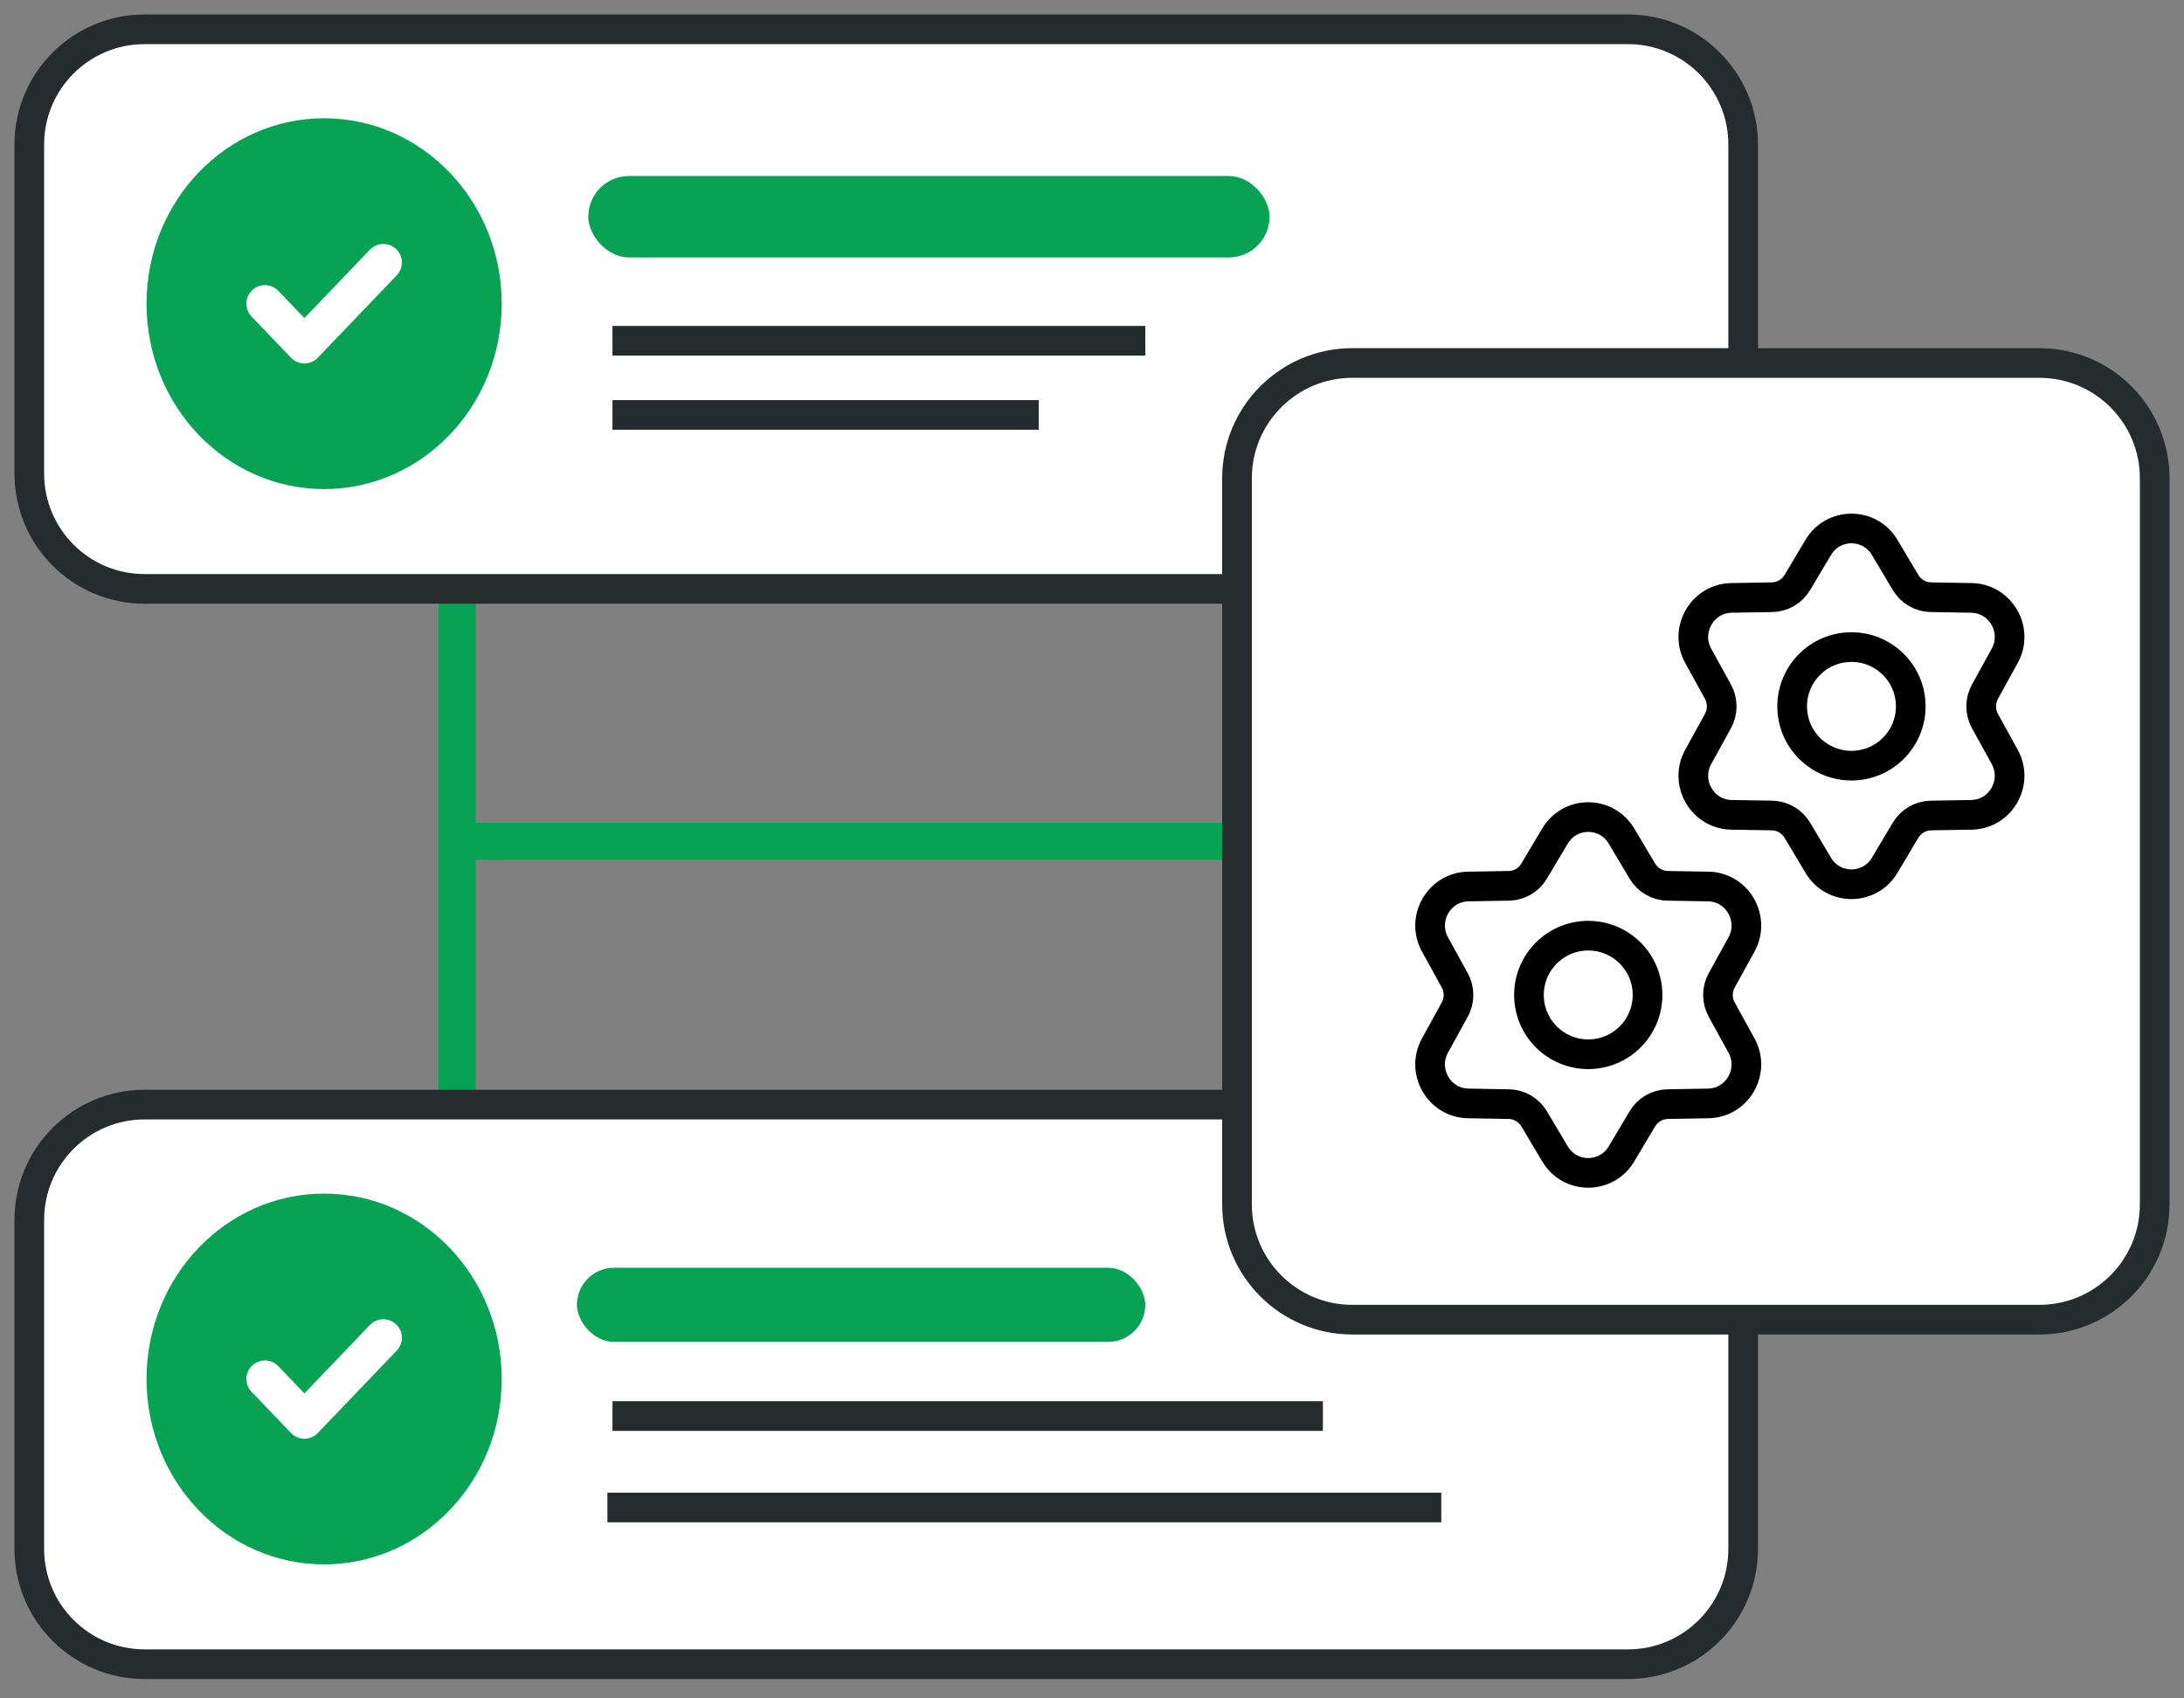 <svg width="99" height="77" viewBox="0 0 99 77" fill="none" xmlns="http://www.w3.org/2000/svg">
<rect x="0" y="0" width="99" height="77" fill="#808080" stroke="none"/>
<g id="Group 36">
<path id="Vector 30" d="M62.748 38.143H20.721V27.216V50.752" stroke="#07A254" stroke-width="1.681"/>
<path id="Rectangle 26" d="M6.555 1.328H73.79C76.677 1.328 79.017 3.668 79.017 6.555V21.471C79.017 24.358 76.677 26.699 73.79 26.699H6.555C3.668 26.699 1.328 24.358 1.328 21.471V8.24V6.555C1.328 3.668 3.668 1.328 6.555 1.328Z" fill="white" stroke="#262C2D" stroke-width="1.345"/>
<rect id="Rectangle 7.8" x="26.667" y="7.979" width="30.882" height="3.692" rx="1.846" fill="#07A254"/>
<path id="Vector 26" d="M27.763 15.449C35.814 15.449 51.915 15.449 51.915 15.449" stroke="#262C2D" stroke-width="1.345"/>
<path id="Vector 27" d="M27.763 18.811C34.203 18.811 47.085 18.811 47.085 18.811" stroke="#262C2D" stroke-width="1.345"/>
<path id="Subtract" d="M22.743 13.768C22.743 18.41 19.139 22.173 14.692 22.173C10.246 22.173 6.642 18.41 6.642 13.768C6.642 9.125 10.246 5.362 14.692 5.362C19.139 5.362 22.743 9.125 22.743 13.768Z" fill="#07A254"/>
<path id="Vector 4" d="M17.377 11.9L13.798 15.636L12.009 13.768" stroke="white" stroke-width="1.681" stroke-linecap="round" stroke-linejoin="round"/>
<path id="Rectangle 27" d="M6.555 50.079H73.79C76.677 50.079 79.017 52.42 79.017 55.307V70.222C79.017 73.11 76.677 75.45 73.79 75.45H6.555C3.668 75.45 1.328 73.11 1.328 70.222V56.991V55.307C1.328 52.42 3.668 50.079 6.555 50.079Z" fill="white" stroke="#262C2D" stroke-width="1.345"/>
<rect id="Rectangle 7.8_2" x="26.152" y="57.476" width="25.763" height="3.362" rx="1.681" fill="#07A254"/>
<path id="Vector 28" d="M27.763 64.2C38.497 64.2 59.966 64.2 59.966 64.2" stroke="#262C2D" stroke-width="1.345"/>
<path id="Vector 29" d="M27.533 68.346C40.133 68.346 65.333 68.346 65.333 68.346" stroke="#262C2D" stroke-width="1.345"/>
<path id="Subtract_2" d="M22.743 62.519C22.743 67.162 19.139 70.925 14.692 70.925C10.246 70.925 6.642 67.162 6.642 62.519C6.642 57.877 10.246 54.114 14.692 54.114C19.139 54.114 22.743 57.877 22.743 62.519Z" fill="#07A254"/>
<path id="Vector 4_2" d="M17.377 60.651L13.798 64.387L12.009 62.519" stroke="white" stroke-width="1.681" stroke-linecap="round" stroke-linejoin="round"/>
<path id="Rectangle 25" d="M61.301 16.457H92.445C95.332 16.457 97.672 18.798 97.672 21.685V54.602C97.672 57.489 95.332 59.83 92.445 59.83H61.301C58.414 59.83 56.073 57.489 56.073 54.602V28.045V21.685C56.073 18.798 58.414 16.457 61.301 16.457Z" fill="white" stroke="#262C2D" stroke-width="1.345"/>
<g id="Group 1">
<circle id="Ellipse 21" cx="71.995" cy="45.109" r="2.688" stroke="black" stroke-width="1.345" stroke-linecap="round" stroke-linejoin="round"/>
<path id="Vector" d="M69.541 50.724L70.488 52.315C70.829 52.888 71.412 53.174 71.994 53.174C72.577 53.174 73.159 52.888 73.501 52.315L74.448 50.724C74.567 50.524 74.734 50.358 74.935 50.241C75.135 50.125 75.362 50.062 75.594 50.058L77.434 50.026C78.76 50.004 79.584 48.566 78.94 47.398L78.047 45.776C77.934 45.572 77.875 45.343 77.875 45.109C77.875 44.876 77.934 44.647 78.047 44.443L78.94 42.821C79.584 41.653 78.76 40.215 77.434 40.192L75.594 40.161C75.362 40.157 75.135 40.094 74.935 39.977C74.734 39.86 74.567 39.694 74.448 39.494L73.501 37.904C73.159 37.331 72.577 37.044 71.994 37.044C71.412 37.044 70.829 37.331 70.488 37.904L69.541 39.494C69.422 39.694 69.254 39.86 69.054 39.977C68.853 40.094 68.627 40.157 68.395 40.161L66.555 40.192C65.229 40.215 64.405 41.653 65.049 42.821L65.942 44.443C66.055 44.647 66.114 44.876 66.114 45.109C66.114 45.343 66.055 45.572 65.942 45.776L65.049 47.398C64.405 48.566 65.229 50.004 66.555 50.026L68.395 50.058C68.627 50.062 68.853 50.125 69.054 50.241C69.254 50.358 69.422 50.524 69.541 50.724Z" stroke="black" stroke-width="1.345" stroke-linecap="round" stroke-linejoin="round"/>
</g>
<g id="Group 2">
<circle id="Ellipse 21_2" cx="83.926" cy="32.025" r="2.688" stroke="black" stroke-width="1.345" stroke-linecap="round" stroke-linejoin="round"/>
<path id="Vector_2" d="M81.473 37.639L82.42 39.23C82.761 39.803 83.344 40.089 83.926 40.089C84.509 40.089 85.091 39.803 85.432 39.23L86.379 37.639C86.498 37.44 86.666 37.273 86.867 37.157C87.067 37.04 87.294 36.977 87.525 36.973L89.365 36.942C90.691 36.919 91.515 35.481 90.872 34.313L89.978 32.691C89.866 32.487 89.807 32.258 89.807 32.024C89.807 31.791 89.866 31.562 89.978 31.358L90.872 29.736C91.515 28.568 90.691 27.13 89.365 27.107L87.525 27.076C87.294 27.072 87.067 27.009 86.867 26.892C86.666 26.776 86.498 26.609 86.379 26.409L85.432 24.819C85.091 24.246 84.509 23.96 83.926 23.96C83.344 23.96 82.761 24.246 82.42 24.819L81.473 26.409C81.354 26.609 81.186 26.776 80.986 26.892C80.785 27.009 80.558 27.072 80.327 27.076L78.487 27.107C77.161 27.13 76.337 28.568 76.981 29.736L77.874 31.358C77.986 31.562 78.045 31.791 78.045 32.024C78.045 32.258 77.986 32.487 77.874 32.691L76.981 34.313C76.337 35.481 77.161 36.919 78.487 36.942L80.327 36.973C80.558 36.977 80.785 37.04 80.986 37.157C81.186 37.273 81.354 37.44 81.473 37.639Z" stroke="black" stroke-width="1.345" stroke-linecap="round" stroke-linejoin="round"/>
</g>
</g>
</svg>
